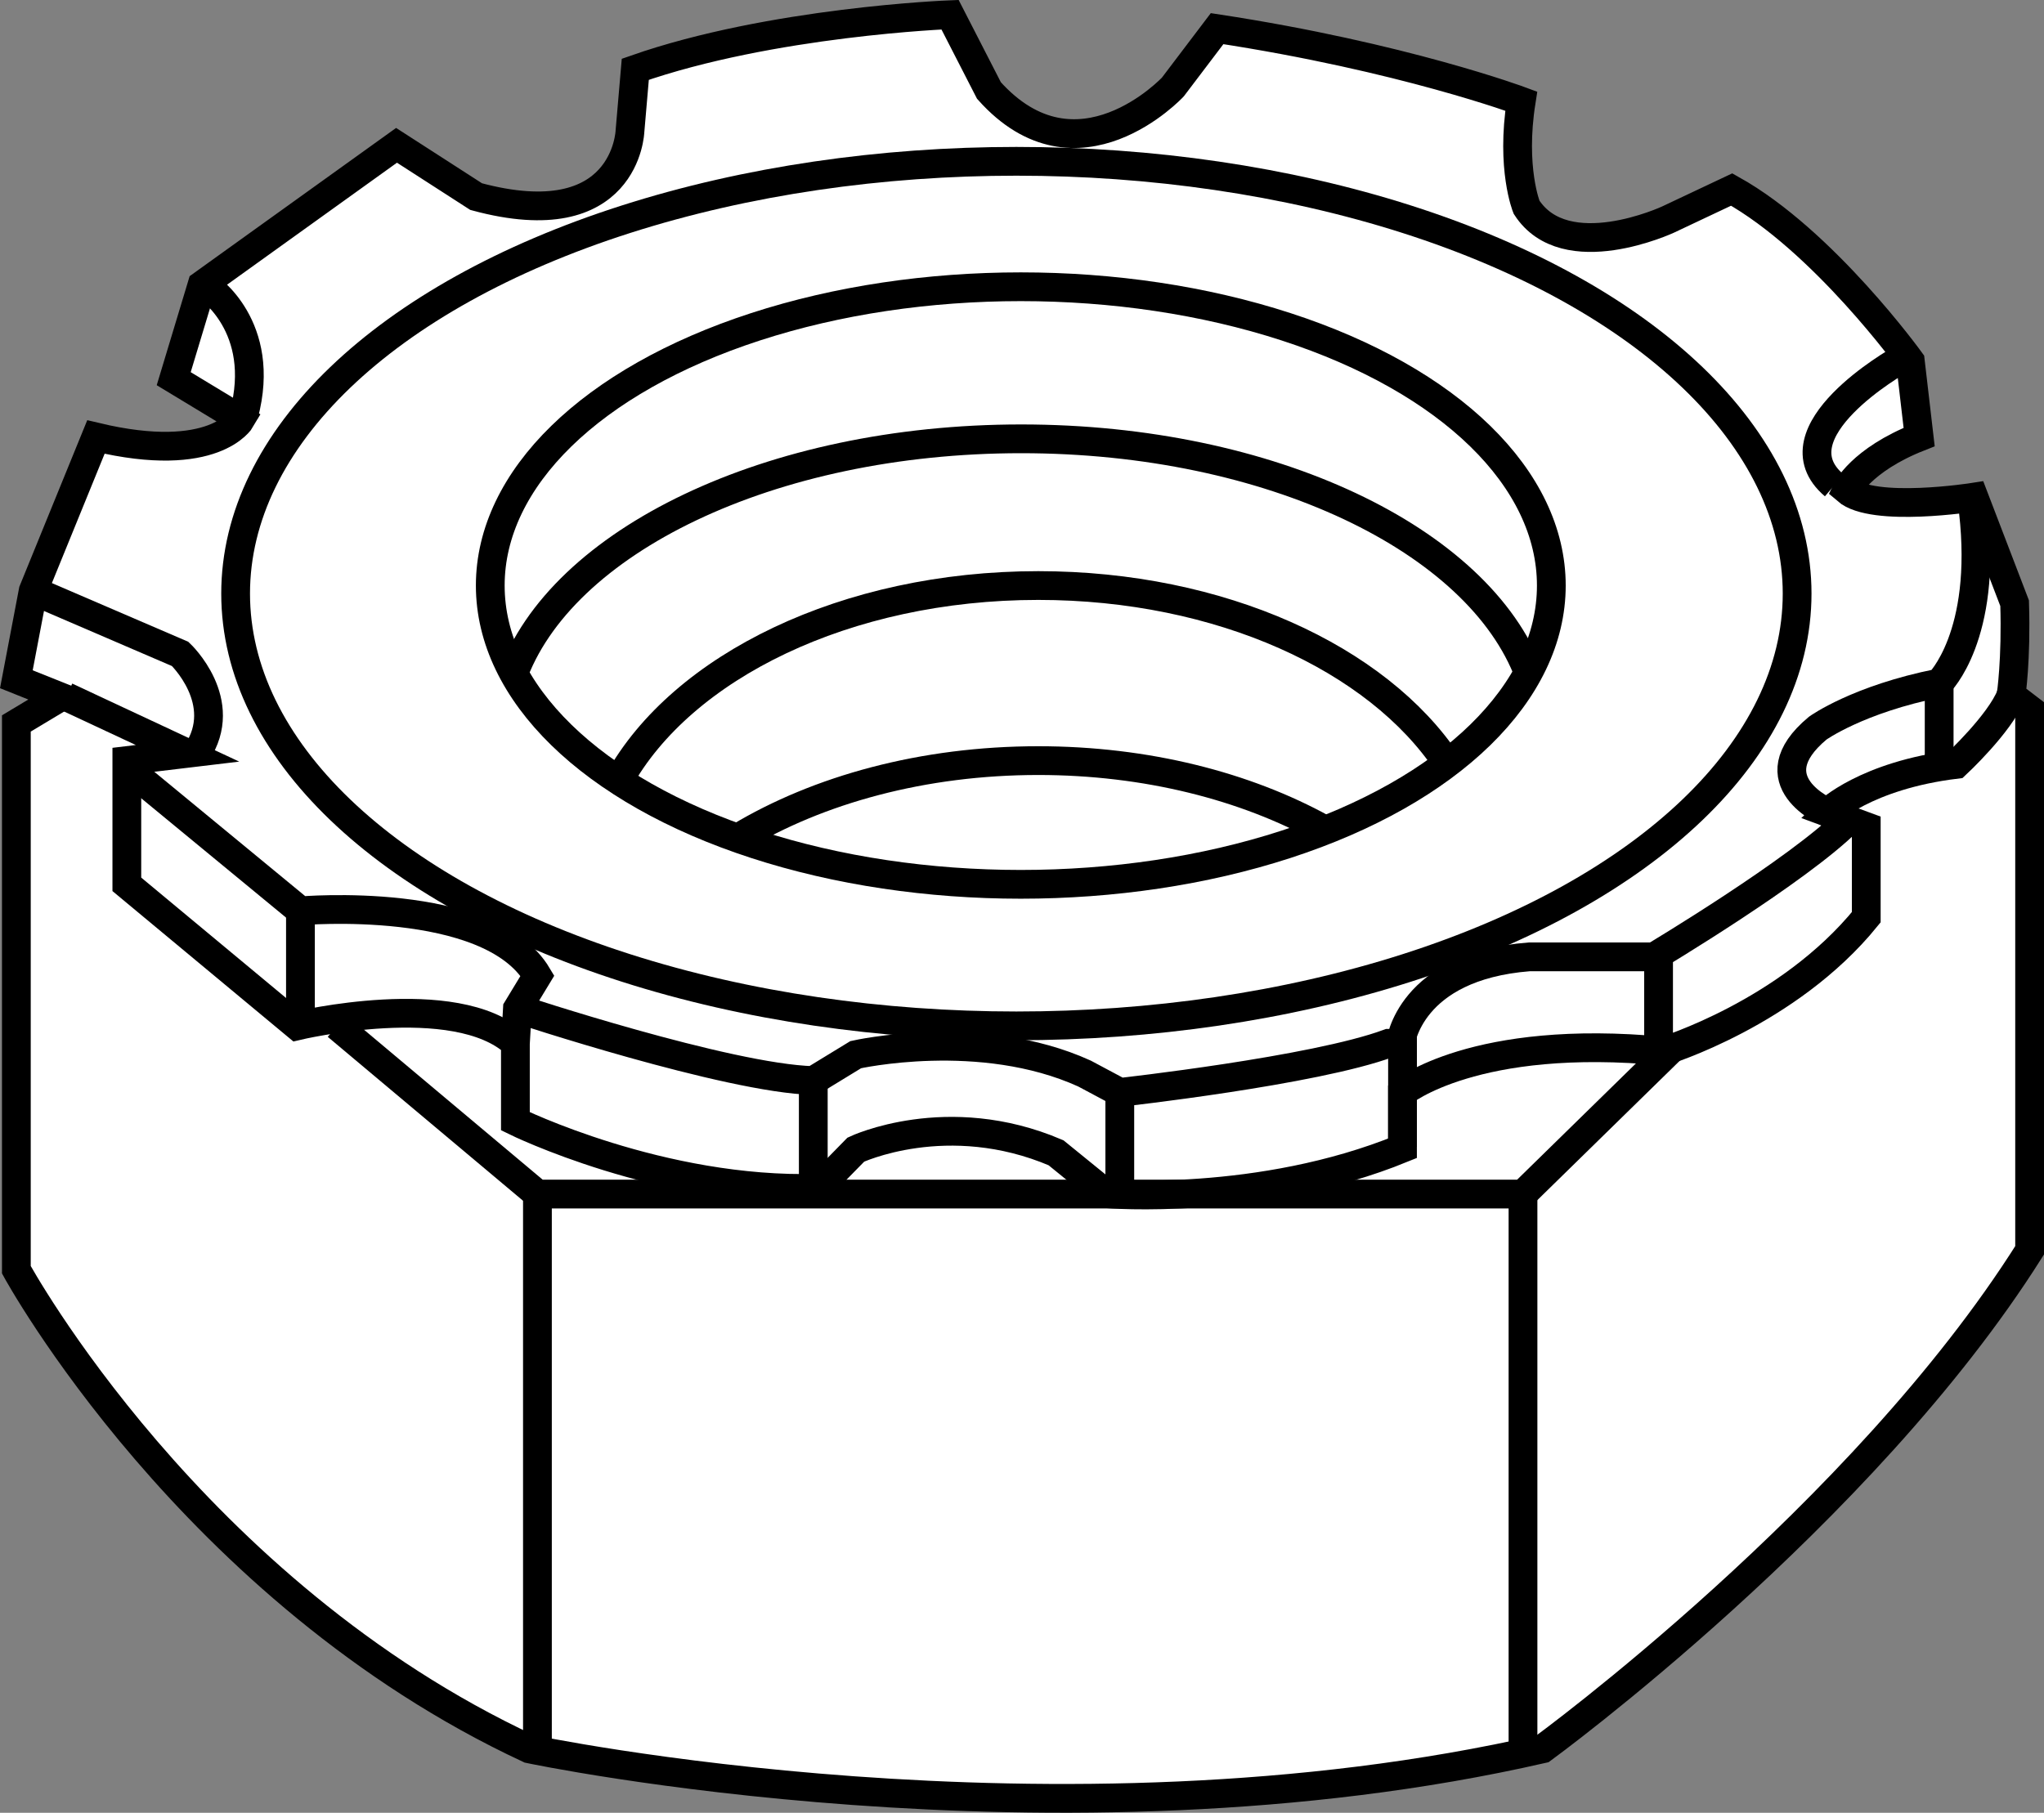<?xml version="1.0" encoding="iso-8859-1"?>
<!-- Generator: Adobe Illustrator 28.1.0, SVG Export Plug-In . SVG Version: 6.00 Build 0)  -->
<svg version="1.1" id="image" xmlns="http://www.w3.org/2000/svg" xmlns:xlink="http://www.w3.org/1999/xlink" x="0px" y="0px"
	 width="56.855px" height="50.435px" viewBox="0 0 56.855 50.435" enable-background="new 0 0 56.855 50.435"
	 xml:space="preserve">
<rect x="0" y="0" width="56.855" height="50.435" fill="#808080" stroke="none"/>
<path fill="#FFFFFF" stroke="#000000" stroke-width="0.8" stroke-miterlimit="10" d="M11.03,4.043L5.619,7.929l-0.787,2.607
	l1.869,1.131c0,0-0.738,1.279-4.033,0.492L0.923,16.439l-0.468,2.459l1.23,0.492l-1.23,0.738v15.199
	c0,0,4.87,8.952,14.265,13.33c0,0,14.634,3.099,28.185,0c0,0,8.901-6.493,13.55-13.871V19.735l-0.515-0.394
	c0,0,0.148-0.984,0.098-2.558l-1.131-2.951c0,0-2.804,0.443-3.542-0.197c0,0,0.394-0.836,2.017-1.476l-0.246-2.115
	c0,0-2.41-3.345-4.968-4.771l-1.771,0.836c0,0-2.853,1.328-3.935-0.344c0,0-0.443-1.082-0.148-2.951
	c0,0-3.296-1.23-8.46-2.017l-1.23,1.623c0,0-2.656,2.853-5.116,0.098l-1.082-2.109c0,0-4.968,0.191-8.755,1.519
	L17.523,3.65c0,0-0.098,2.951-4.279,1.82L11.03,4.043z"/>
<ellipse fill="none" stroke="#000000" stroke-width="0.8" stroke-miterlimit="10" cx="28.271" cy="16.515" rx="21.717" ry="12.027"/>
<ellipse fill="none" stroke="#000000" stroke-width="0.8" stroke-miterlimit="10" cx="28.394" cy="16.291" rx="14.757" ry="8.313"/>
<path fill="none" stroke="#000000" stroke-width="0.8" stroke-miterlimit="10" d="M14.244,18.862
	c1.337-3.796,7.169-6.653,14.162-6.653c6.934,0,12.726,2.809,14.127,6.558"/>
<path fill="none" stroke="#000000" stroke-width="0.8" stroke-miterlimit="10" d="M17.212,21.716
	c1.756-3.167,6.318-5.425,11.669-5.425c5.072,0,9.436,2.029,11.372,4.938"/>
<path fill="none" stroke="#000000" stroke-width="0.8" stroke-miterlimit="10" d="M20.556,23.297
	c2.205-1.327,5.123-2.135,8.325-2.135c3.006,0,5.763,0.712,7.913,1.898"/>
<path fill="none" stroke="#000000" stroke-width="0.8" stroke-miterlimit="10" d="M1.84,19.381l3.376,1.578l-1.688,0.202
	v3.443l4.735,3.937c0,0,4.406-1.049,6.073,0.485v2.17c0,0,4.056,1.995,8.418,1.863l1.052-1.074
	c0,0,2.543-1.206,5.568,0.088l1.403,1.14c0,0,4.266,0.357,8.234-1.265v-1.556c0,0,2.004-1.651,7.266-1.146
	c0,0,3.464-1.052,5.634-3.727v-2.521l-1.074-0.395c0,0,1.052-1.03,3.573-1.337c0,0,1.216-1.131,1.528-1.925"/>
<polyline fill="none" stroke="#000000" stroke-width="0.8" stroke-miterlimit="10" points="9.374,28.541 14.949,33.221 
	42.363,33.221 46.503,29.169 "/>
<line fill="none" stroke="#000000" stroke-width="0.8" stroke-miterlimit="10" x1="14.949" y1="33.221" x2="14.949" y2="48.563"/>
<line fill="none" stroke="#000000" stroke-width="0.8" stroke-miterlimit="10" x1="42.363" y1="33.221" x2="42.363" y2="48.698"/>
<path fill="none" stroke="#000000" stroke-width="0.8" stroke-miterlimit="10" d="M5.767,7.979c0,0,1.672,1.099,1.017,3.558"/>
<path fill="none" stroke="#000000" stroke-width="0.8" stroke-miterlimit="10" d="M1.11,16.515l3.902,1.679
	c0,0,1.41,1.328,0.459,2.755"/>
<path fill="none" stroke="#000000" stroke-width="0.8" stroke-miterlimit="10" d="M3.583,21.407l4.775,3.935
	c0,0,5.247-0.459,6.591,1.804l-0.557,0.918l-0.055,0.963"/>
<path fill="none" stroke="#000000" stroke-width="0.8" stroke-miterlimit="10" d="M14.391,28.064c0,0,5.837,1.935,8.231,2
	l1.181-0.721c0,0,3.476-0.787,6.362,0.525l0.984,0.525c0,0,5.411-0.6,7.477-1.366h0.328c0,0,0.24-2.143,3.58-2.405
	h3.471c0,0,4.008-2.395,5.414-3.805"/>
<line fill="none" stroke="#000000" stroke-width="0.8" stroke-miterlimit="10" x1="8.357" y1="25.342" x2="8.357" y2="28.541"/>
<line fill="none" stroke="#000000" stroke-width="0.8" stroke-miterlimit="10" x1="22.622" y1="30.064" x2="22.622" y2="32.819"/>
<line fill="none" stroke="#000000" stroke-width="0.8" stroke-miterlimit="10" x1="31.148" y1="30.392" x2="31.148" y2="33.214"/>
<line fill="none" stroke="#000000" stroke-width="0.8" stroke-miterlimit="10" x1="39.012" y1="28.785" x2="39.012" y2="31.91"/>
<line fill="none" stroke="#000000" stroke-width="0.8" stroke-miterlimit="10" x1="46.134" y1="26.604" x2="46.134" y2="29.23"/>
<path fill="none" stroke="#000000" stroke-width="0.8" stroke-miterlimit="10" d="M50.837,22.603c0,0-2.047-0.868-0.276-2.344
	c0,0,1.115-0.806,3.378-1.256c0,0,1.345-1.302,0.951-4.778"/>
<line fill="none" stroke="#000000" stroke-width="0.8" stroke-miterlimit="10" x1="53.939" y1="19.004" x2="53.939" y2="21.266"/>
<path fill="none" stroke="#000000" stroke-width="0.8" stroke-miterlimit="10" d="M52.824,10.028c0,0-3.542,2-1.804,3.476"
	/>
</svg>
